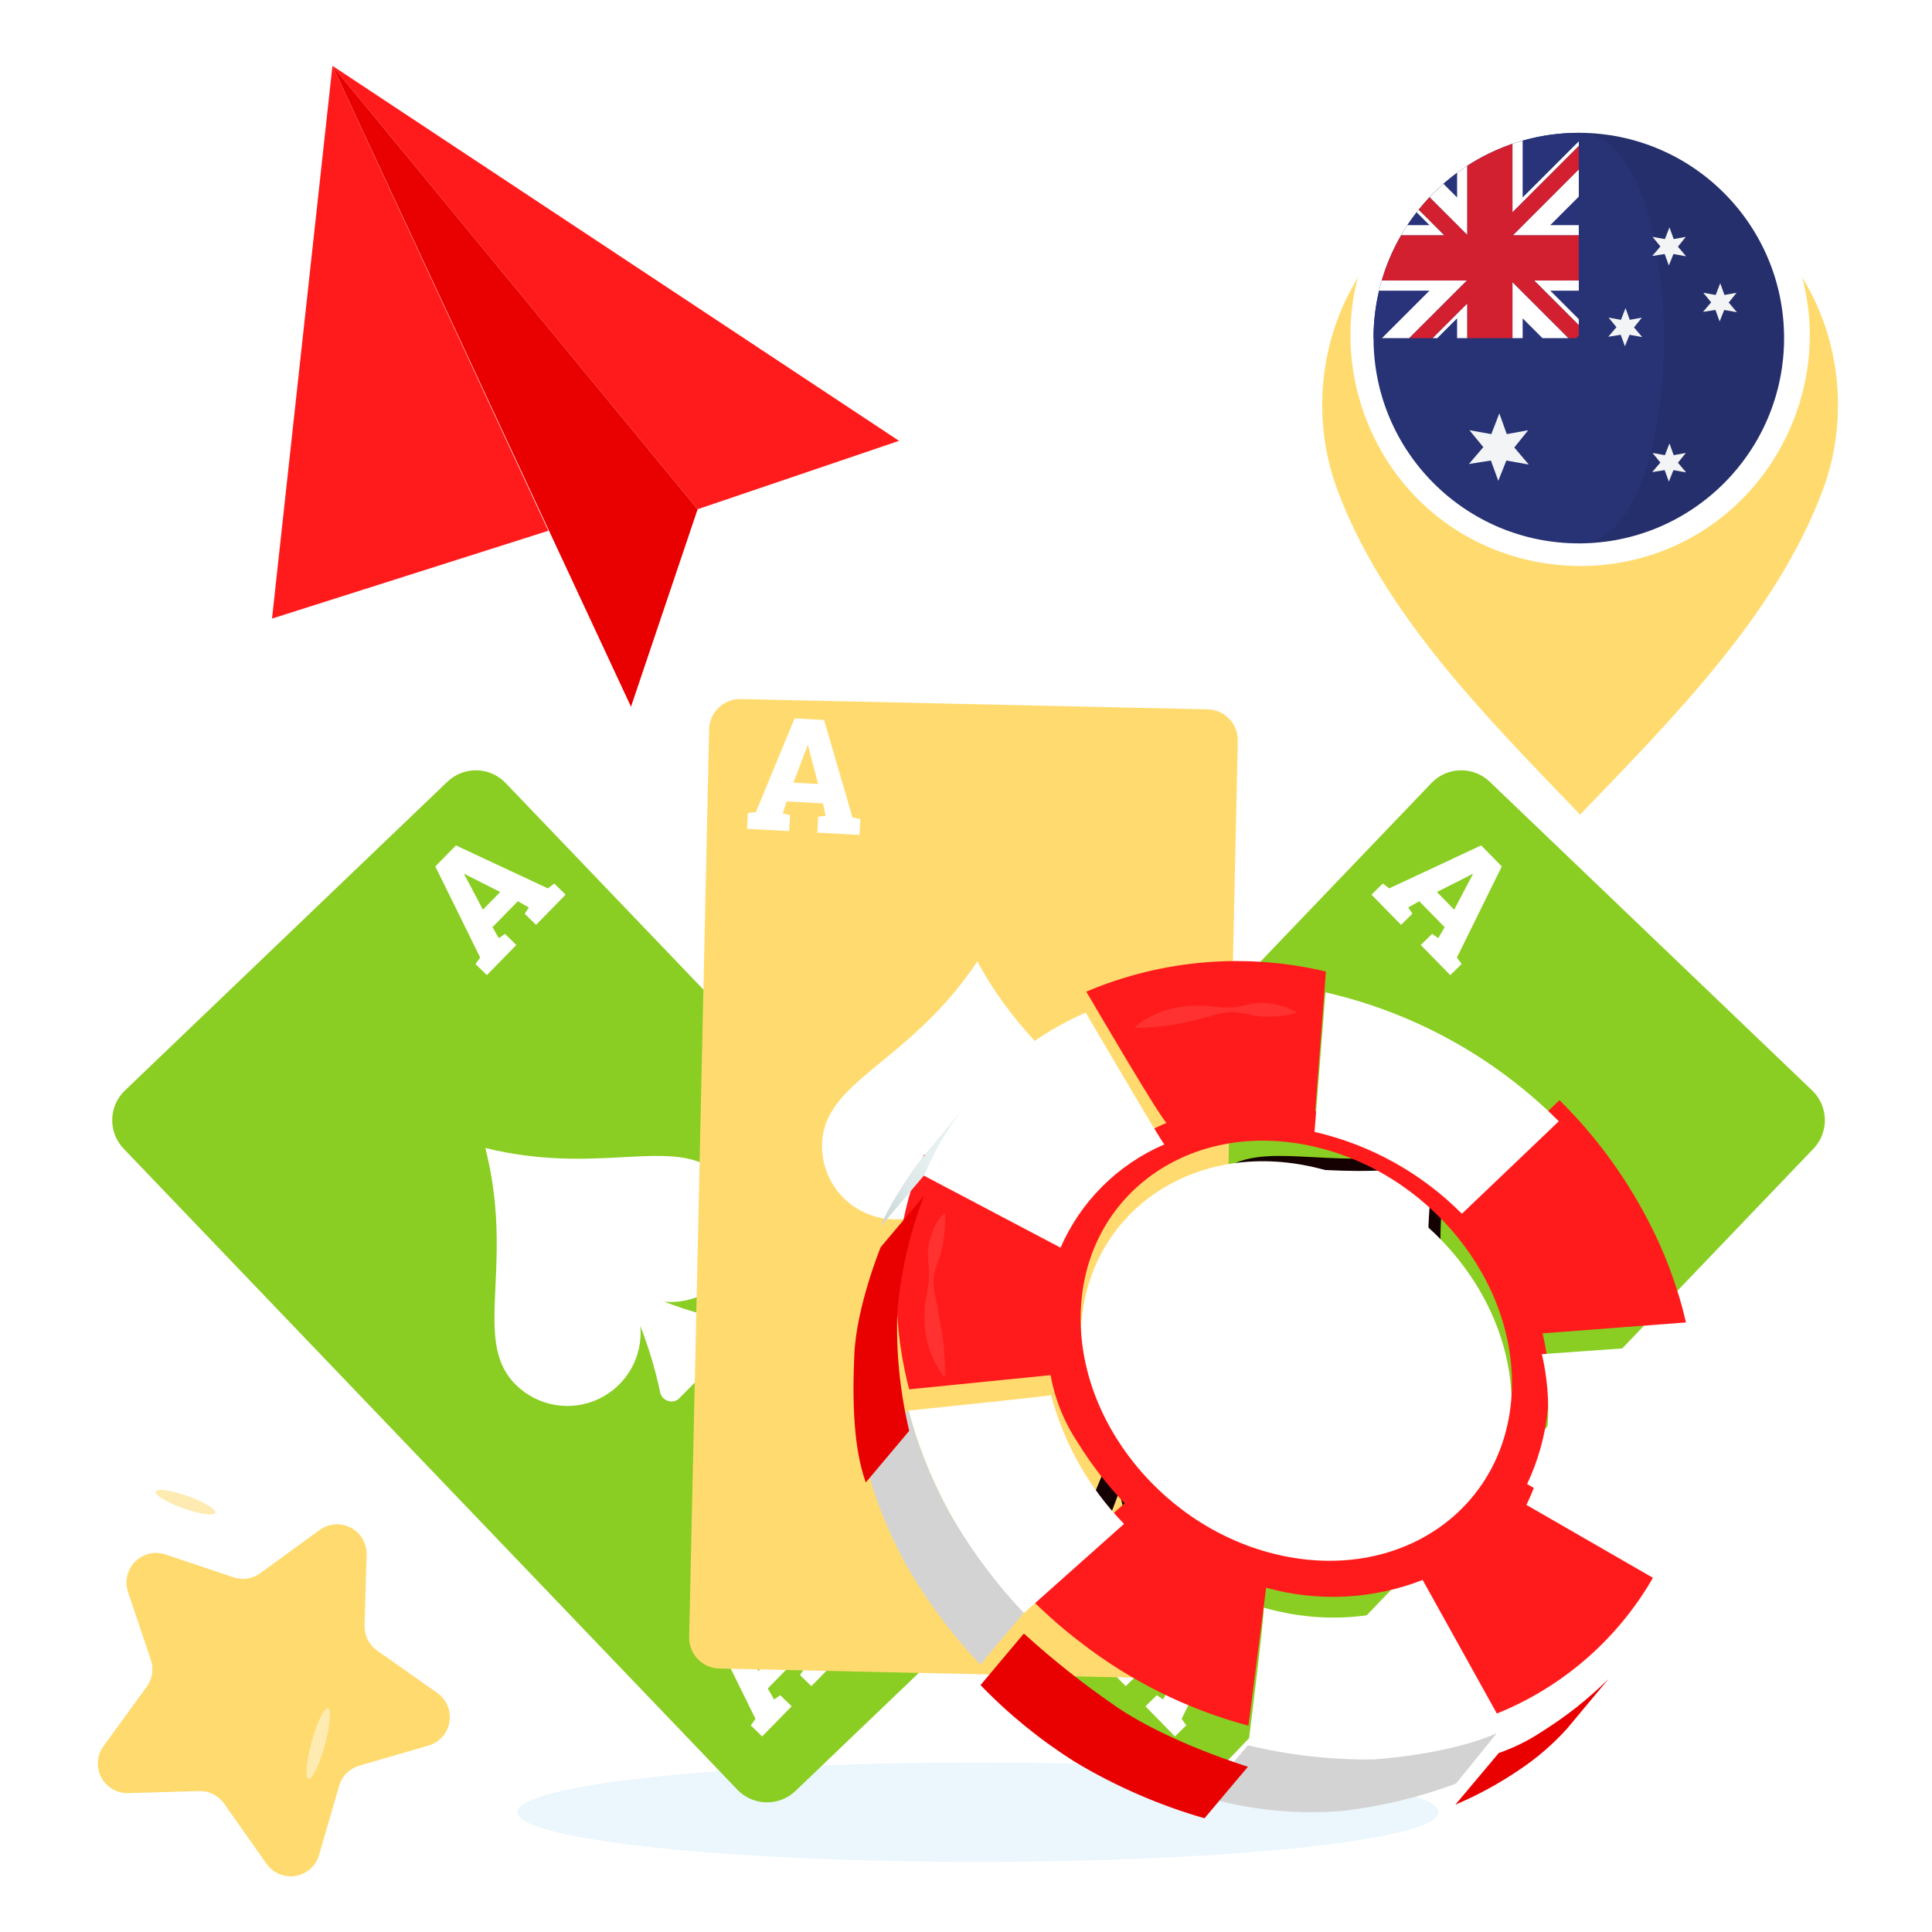 <?xml version="1.0" encoding="UTF-8"?> <svg xmlns="http://www.w3.org/2000/svg" width="320" height="320" viewBox="0 0 320 320" fill="none"><g clip-path="url(#clip0_2106_22045)"><ellipse cx="161.985" cy="300.153" rx="76.279" ry="8.225" fill="#CEE9FB" fill-opacity="0.4"></ellipse><g filter="url(#filter0_ii_2106_22045)"><path d="M148.909 69.61L115.547 80.938L55.062 7.492L148.909 69.61Z" fill="#FF1B1B"></path></g><g filter="url(#filter1_ii_2106_22045)"><path d="M55.062 7.492L90.825 84.502L45.054 99.049L55.062 7.492Z" fill="#FF1B1B"></path></g><g filter="url(#filter2_i_2106_22045)"><path d="M115.547 80.938L104.513 113.644L55.062 7.492L115.547 80.938Z" fill="#E90000"></path></g><g filter="url(#filter3_ii_2106_22045)"><path d="M237.1 127.983L135.456 234.145C132.852 236.865 132.946 241.182 135.666 243.787L189.079 294.926C191.799 297.531 196.116 297.437 198.721 294.717L300.364 188.555C302.969 185.835 302.875 181.518 300.155 178.914L246.742 127.774C244.021 125.169 239.704 125.263 237.1 127.983Z" fill="#8ACE23"></path></g><path d="M239.091 191.497C237.417 198.933 237.447 205.298 237.662 210.666L237.767 213.06C237.934 216.638 238.071 219.638 237.699 222.23C237.333 224.78 236.481 226.866 234.705 228.63C233.085 230.239 231.009 231.31 228.759 231.698C226.509 232.086 224.193 231.772 222.128 230.799C220.062 229.825 218.346 228.239 217.213 226.256C216.08 224.274 215.584 221.991 215.794 219.717L213.844 219.255C212.425 222.874 211.311 226.605 210.511 230.409L210.51 230.411C210.445 230.721 210.21 230.966 209.889 231.068C209.572 231.169 209.27 231.101 209.066 230.896L199.489 221.254C199.283 221.046 199.218 220.743 199.321 220.427C199.425 220.109 199.671 219.875 199.982 219.813L199.986 219.812C203.795 219.038 207.533 217.948 211.162 216.554L210.713 214.601C208.438 214.796 206.158 214.285 204.183 213.138C202.209 211.992 200.635 210.265 199.675 208.193C198.716 206.121 198.418 203.804 198.821 201.556C199.225 199.309 200.309 197.239 201.929 195.63C203.705 193.866 205.796 193.029 208.349 192.68C210.295 192.414 212.468 192.437 214.942 192.545L217.519 192.674C223.356 192.985 230.505 193.369 239.091 191.497Z" fill="white" stroke="#150101" stroke-width="2.024"></path><path d="M227.161 148.183L229.042 146.342L230.095 147.143L245.331 140.025L248.743 143.511L241.311 158.601L242.089 159.671L240.209 161.512L235.324 156.522L237.204 154.681L238.223 155.391L239.277 153.568L235.074 149.275L233.248 150.309L233.936 151.342L232.055 153.182L227.161 148.183ZM237.996 147.745L240.86 150.671L243.63 145.408L243.955 144.804L243.901 144.749L243.234 145.096L237.996 147.745Z" fill="white"></path><path d="M181.562 274.282L183.442 272.441L184.496 273.242L199.731 266.124L203.144 269.61L195.711 284.699L196.49 285.77L194.609 287.61L189.724 282.62L191.605 280.779L192.623 281.489L193.677 279.667L189.475 275.374L187.648 276.407L188.336 277.44L186.456 279.281L181.562 274.282ZM192.396 273.843L195.26 276.77L198.031 271.507L198.355 270.902L198.301 270.847L197.635 271.194L192.396 273.843Z" fill="white"></path><g filter="url(#filter4_ii_2106_22045)"><path d="M83.744 127.984L185.387 234.145C187.992 236.866 187.898 241.182 185.178 243.787L131.765 294.927C129.044 297.532 124.728 297.438 122.123 294.717L20.48 188.556C17.875 185.835 17.969 181.519 20.689 178.914L74.102 127.774C76.823 125.17 81.139 125.263 83.744 127.984Z" fill="#8ACE23"></path></g><path d="M110.044 215.61C112.527 215.822 115.014 215.265 117.168 214.014C119.323 212.763 121.04 210.879 122.087 208.619C123.134 206.358 123.459 203.83 123.019 201.378C122.579 198.926 121.395 196.668 119.628 194.913C115.687 190.999 110.366 191.284 103.271 191.664C97.079 191.994 89.535 192.397 80.389 190.143C82.705 199.274 82.353 206.821 82.065 213.014C81.734 220.112 81.485 225.435 85.425 229.348C87.193 231.104 89.458 232.273 91.913 232.696C94.368 233.119 96.894 232.777 99.148 231.714C101.401 230.652 103.273 228.922 104.509 226.759C105.746 224.596 106.286 222.105 106.057 219.625C107.456 223.192 108.555 226.869 109.343 230.618C109.639 232.041 111.475 232.638 112.496 231.61L122.073 221.968C123.097 220.937 122.487 219.105 121.06 218.821C117.305 218.058 113.621 216.984 110.044 215.61Z" fill="white"></path><path d="M93.683 148.184L91.803 146.343L90.749 147.144L75.514 140.026L72.102 143.512L79.534 158.601L78.755 159.671L80.636 161.512L85.521 156.522L83.64 154.681L82.622 155.391L81.568 153.569L85.77 149.276L87.597 150.309L86.909 151.342L88.789 153.183L93.683 148.184ZM82.849 147.745L79.985 150.672L77.214 145.409L76.89 144.804L76.944 144.749L77.61 145.096L82.849 147.745Z" fill="white"></path><path d="M139.282 274.282L137.401 272.441L136.348 273.242L121.113 266.124L117.7 269.61L125.132 284.7L124.354 285.77L126.234 287.611L131.119 282.621L129.239 280.78L128.221 281.49L127.166 279.667L131.369 275.374L133.195 276.408L132.508 277.441L134.388 279.281L139.282 274.282ZM128.448 273.844L125.583 276.77L122.813 271.507L122.489 270.903L122.543 270.848L123.209 271.195L128.448 273.844Z" fill="white"></path><g filter="url(#filter5_ii_2106_22045)"><path d="M117.454 113.968L114.149 264.317C114.086 267.14 116.325 269.48 119.149 269.542L196.488 271.242C199.312 271.304 201.652 269.065 201.714 266.241L205.019 115.893C205.081 113.069 202.842 110.729 200.018 110.667L122.679 108.967C119.855 108.905 117.516 111.144 117.454 113.968Z" fill="#FFDB6F"></path></g><path d="M157.215 198.049C155.528 199.882 153.317 201.151 150.884 201.684C148.45 202.217 145.912 201.988 143.613 201.028C141.314 200.069 139.366 198.424 138.034 196.319C136.702 194.214 136.05 191.75 136.167 189.261C136.429 183.714 140.545 180.329 146.033 175.816C150.821 171.877 156.656 167.078 161.877 159.238C166.338 167.535 171.695 172.861 176.091 177.234C181.13 182.243 184.91 186 184.648 191.547C184.53 194.036 183.65 196.428 182.125 198.398C180.601 200.369 178.507 201.823 176.128 202.562C173.749 203.301 171.2 203.29 168.828 202.53C166.455 201.77 164.374 200.299 162.867 198.315C164.245 201.89 165.919 205.343 167.87 208.64C168.613 209.89 167.663 211.57 166.215 211.502L152.64 210.862C151.19 210.793 150.401 209.031 151.262 207.857C153.515 204.758 155.506 201.478 157.215 198.049Z" fill="white"></path><path d="M123.73 137.277L123.873 134.65L125.191 134.529L131.616 118.988L136.487 119.254L141.2 135.4L142.497 135.663L142.354 138.291L135.381 137.912L135.525 135.284L136.755 135.119L136.301 133.063L130.302 132.737L129.654 134.733L130.859 135.03L130.716 137.658L123.73 137.277ZM131.422 129.635L135.511 129.858L133.999 124.106L133.829 123.441L133.753 123.437L133.496 124.143L131.422 129.635Z" fill="white"></path><path d="M175.294 261.062L175.438 258.434L176.755 258.313L183.181 242.773L188.052 243.038L192.765 259.184L194.062 259.448L193.919 262.075L186.946 261.696L187.089 259.068L188.319 258.904L187.865 256.848L181.867 256.521L181.218 258.517L182.423 258.814L182.28 261.442L175.294 261.062ZM182.987 253.42L187.076 253.642L185.563 247.891L185.394 247.226L185.317 247.221L185.06 247.927L182.987 253.42Z" fill="#150101"></path><g filter="url(#filter6_ii_2106_22045)"><path d="M21.189 251.717L24.986 263.006C25.233 263.746 25.3 264.535 25.181 265.306C25.062 266.077 24.762 266.809 24.303 267.441L17.115 277.306C16.585 278.047 16.271 278.921 16.209 279.83C16.148 280.739 16.34 281.647 16.765 282.453C17.191 283.259 17.832 283.931 18.617 284.393C19.402 284.855 20.3 285.089 21.211 285.07L32.968 284.722C33.776 284.7 34.576 284.877 35.298 285.238C36.02 285.599 36.642 286.133 37.109 286.792L44.159 296.8C44.694 297.545 45.426 298.125 46.274 298.474C47.122 298.823 48.051 298.928 48.955 298.777C49.859 298.625 50.703 298.224 51.391 297.617C52.078 297.011 52.583 296.224 52.846 295.346L56.179 283.847C56.411 283.057 56.837 282.339 57.42 281.757C58.002 281.175 58.722 280.75 59.512 280.519L71.01 277.181C71.888 276.917 72.675 276.413 73.281 275.725C73.887 275.037 74.288 274.193 74.439 273.289C74.59 272.385 74.484 271.456 74.135 270.609C73.785 269.761 73.205 269.029 72.46 268.494L62.457 261.444C61.797 260.98 61.262 260.359 60.901 259.637C60.539 258.915 60.363 258.115 60.386 257.308L60.73 245.547C60.749 244.636 60.514 243.738 60.051 242.954C59.589 242.169 58.917 241.529 58.111 241.104C57.306 240.68 56.398 240.488 55.489 240.55C54.58 240.612 53.707 240.925 52.966 241.455L43.101 248.639C42.473 249.095 41.745 249.396 40.977 249.514C40.21 249.633 39.425 249.567 38.688 249.321L27.395 245.529C26.533 245.243 25.608 245.203 24.724 245.412C23.839 245.621 23.031 246.071 22.387 246.713C21.744 247.354 21.291 248.162 21.079 249.045C20.868 249.929 20.906 250.854 21.189 251.717Z" fill="#FFDB6F"></path></g><path d="M35.668 250.572C35.869 250.008 33.817 248.761 31.085 247.788C28.353 246.814 25.975 246.481 25.774 247.045C25.573 247.61 27.625 248.856 30.357 249.83C33.089 250.804 35.467 251.136 35.668 250.572Z" fill="#FEEBB2"></path><path d="M53.783 289.096C54.669 285.868 54.903 283.12 54.306 282.956C53.71 282.792 52.509 285.276 51.623 288.503C50.738 291.73 50.504 294.479 51.1 294.643C51.697 294.806 52.898 292.323 53.783 289.096Z" fill="#FEEBB2"></path><g filter="url(#filter7_d_2106_22045)"><path d="M182.364 223.087C183.519 204.352 200.417 192.372 220.063 196.443C239.709 200.513 254.733 219.029 253.628 237.802C252.524 256.575 235.626 268.555 215.929 264.446C196.231 260.337 181.208 241.885 182.364 223.087Z" fill="white"></path><path d="M189.632 224.589C189.888 220.301 194.87 216.988 194.87 212.789C194.87 208.333 199.865 205.085 204.103 203.325C208.815 201.412 213.72 203.133 219.691 203.325C227.19 203.621 233.739 207.588 238.477 213.264C241.34 216.696 243.519 220.645 244.897 224.897C246.112 228.557 246.635 232.411 246.438 236.261C246.29 238.681 245.784 241.065 244.936 243.336C244.062 245.673 241.456 247.356 239.915 249.205C238.04 251.49 237.09 253.814 234.432 255.227C231.774 256.639 230.028 257.898 225.444 256.511C222.876 255.702 219.344 258.129 216.455 257.512C210.637 256.301 205.24 253.582 200.803 249.628C197.618 246.816 198.145 240.897 194.742 238.521C188.771 234.387 189.246 229.841 189.632 224.589Z" fill="white"></path><g filter="url(#filter8_i_2106_22045)"><path d="M276.034 208.384C278.955 213.868 281.152 219.707 282.569 225.757L258.814 227.567C260.836 235.937 259.93 244.747 256.246 252.529L278.537 265.37C272.807 276.804 263.1 285.753 251.238 290.537L238.95 268.413C230.676 271.641 221.577 272.092 213.025 269.697L210.097 292.553C199.972 289.847 190.492 285.135 182.221 278.698C179.338 276.5 176.609 274.106 174.054 271.533C173.592 271.071 173.374 270.84 173.168 270.622C172.963 270.403 189.591 255.714 189.591 255.714C186.642 252.624 184.025 249.232 181.784 245.596C179.554 242.236 178.033 238.457 177.316 234.489L153.895 236.838C150.556 223.998 151.083 210.002 156.36 197.944L179.088 209.912C182.446 202.114 188.717 195.936 196.564 192.693C196.05 192.924 183.235 170.967 183.235 170.967C195.771 165.649 209.679 164.484 222.925 167.641L221.153 190.754C230.394 192.866 238.85 197.544 245.55 204.249L261.614 188.943C267.386 194.648 272.249 201.204 276.034 208.384ZM220.062 196.442C200.416 192.372 183.518 204.352 182.362 223.086C181.206 241.82 196.217 260.388 215.927 264.445C235.637 268.503 252.535 256.561 253.678 237.801C254.821 219.041 239.81 200.5 220.062 196.442Z" fill="#FF1B1B"></path></g><path d="M282.48 225.909C282.48 225.665 282.365 225.434 282.314 225.19C282.365 225.434 282.416 225.665 282.48 225.909Z" fill="#FDFAEF"></path><path d="M245.447 204.348L261.498 189.03C250.882 178.415 237.485 171.014 222.848 167.676L221.038 190.789C230.292 192.911 238.756 197.612 245.447 204.348Z" fill="white"></path><path d="M261.509 189.018L262.408 189.943C262.113 189.635 261.817 189.314 261.509 189.018Z" fill="#FDFAEF"></path><path d="M221.807 167.449C222.154 167.513 222.501 167.616 222.848 167.68C222.501 167.603 222.154 167.513 221.807 167.449Z" fill="#FDFAEF"></path><path d="M177.393 234.385C177.393 234.526 153.792 236.953 153.792 236.953C157.2 249.577 163.777 261.122 172.898 270.492L189.488 255.713C183.688 249.763 179.521 242.417 177.393 234.385Z" fill="white"></path><path d="M178.909 210.103C182.242 202.357 188.419 196.185 196.167 192.858C195.962 192.948 183.134 171.029 183.134 171.029C171.093 176.303 161.492 185.936 156.259 197.994L178.974 209.962C178.945 210.005 178.923 210.053 178.909 210.103Z" fill="white"></path><path d="M259.674 239.083C259.406 243.768 258.201 248.353 256.13 252.565L278.408 265.406C281.692 258.772 283.604 251.544 284.033 244.155C284.384 238.03 283.861 231.886 282.479 225.908L258.698 227.603C259.569 231.364 259.898 235.229 259.674 239.083Z" fill="white"></path><path d="M215.452 270.289C214.502 270.084 213.551 269.853 212.601 269.596C212.922 269.699 210.033 292.542 210.033 292.542C211.317 292.914 212.691 293.21 214.052 293.492C226.405 296.234 239.296 295.224 251.071 290.59L238.886 268.453C231.43 271.378 223.272 272.017 215.452 270.289Z" fill="white"></path><g filter="url(#filter9_i_2106_22045)"><path d="M251.559 290.255L244.369 298.806C248.047 297.247 251.565 295.334 254.872 293.092C257.812 291.147 260.496 288.839 262.859 286.223L269.716 278.005C266.416 281.265 262.769 284.155 258.84 286.621C256.578 288.137 254.131 289.358 251.559 290.255Z" fill="#E90000"></path></g><path d="M251.227 290.382L244.46 298.742C238.482 300.963 232.263 302.467 225.931 303.223C218.151 303.9 210.314 303.125 202.818 300.937L209.996 292.386C216.785 294.019 223.75 294.808 230.733 294.735C230.733 294.735 243.047 294.016 251.227 290.382Z" fill="#D3D3D3"></path><g filter="url(#filter10_i_2106_22045)"><path d="M202.815 301.064L210.006 292.525C210.006 292.525 197.345 288.673 188.588 282.843C183.075 279.088 177.832 274.952 172.897 270.465L165.719 279.004C170.413 283.875 175.682 288.157 181.41 291.755C188.112 295.772 195.307 298.901 202.815 301.064Z" fill="#E90000"></path></g><path d="M153.792 236.848C155.445 243.265 157.977 249.423 161.317 255.146C164.598 260.659 168.473 265.796 172.873 270.465L165.695 279.004C160.894 273.964 156.725 268.358 153.278 262.311C150.372 256.979 148.126 251.313 146.589 245.439L153.792 236.848Z" fill="#D3D3D3"></path><g filter="url(#filter11_i_2106_22045)"><path d="M146.716 245.442L153.907 236.89C152.383 230.488 151.718 223.912 151.929 217.334C152.471 210.687 153.967 204.153 156.372 197.932L149.181 206.471C149.181 206.471 145.175 216.255 144.816 224.217C144.456 232.178 144.7 239.856 146.716 245.442Z" fill="#E90000"></path></g><path d="M149.207 206.419L156.411 197.931C158.018 194.044 160.148 190.393 162.741 187.081C157.002 193.848 155.268 196.069 155.268 196.069C155.268 196.069 150.607 202.554 149.207 206.419Z" fill="url(#paint0_linear_2106_22045)"></path><path d="M217.98 170.965C216.957 170.351 215.837 169.917 214.668 169.68C213.55 169.441 212.404 169.367 211.265 169.462C210.109 169.616 208.979 170.014 207.862 170.13C206.728 170.235 205.586 170.204 204.459 170.04C203.882 170.04 203.304 169.899 202.726 169.886C202.148 169.873 201.57 169.886 200.992 169.886C199.843 169.928 198.7 170.075 197.577 170.322C195.293 170.855 193.157 171.89 191.324 173.353L191.413 173.584C193.661 173.55 195.902 173.339 198.116 172.955C199.195 172.762 200.261 172.505 201.326 172.249C202.392 171.992 203.484 171.709 204.562 171.388C205.637 171.052 206.763 170.908 207.888 170.965C209.012 171.1 210.127 171.306 211.226 171.581C212.324 171.729 213.435 171.755 214.539 171.658C215.688 171.598 216.828 171.422 217.942 171.131L217.98 170.965Z" fill="white" fill-opacity="0.1"></path><path d="M159.633 204.249C158.82 205.148 158.183 206.194 157.759 207.33C157.314 208.427 157.053 209.59 156.988 210.772C156.988 211.966 157.232 213.173 157.207 214.329C157.183 215.495 157.046 216.656 156.796 217.795C156.54 218.959 156.424 220.149 156.449 221.339C156.431 222.523 156.53 223.706 156.744 224.871C157.213 227.208 158.201 229.411 159.633 231.317H159.865C159.865 229.027 159.711 226.741 159.402 224.473C159.235 223.381 159.03 222.29 158.825 221.185C158.709 220.633 158.67 220.081 158.542 219.529C158.414 218.977 158.272 218.412 158.183 217.847C157.922 216.732 157.866 215.579 158.016 214.444C158.281 213.327 158.633 212.232 159.069 211.17C159.375 210.072 159.59 208.951 159.711 207.818C159.841 206.668 159.893 205.509 159.865 204.351L159.633 204.249Z" fill="white" fill-opacity="0.1"></path></g><g filter="url(#filter12_ii_2106_22045)"><path d="M261.711 13C278.55 13.001 292.906 22.856 300.052 36.773C305.109 46.623 305.822 58.573 302 68.982C294.358 89.793 276.895 107.177 261.72 122.99V123C261.718 122.998 261.716 122.997 261.715 122.995C261.713 122.997 261.712 122.999 261.711 123V122.99C246.535 107.177 229.072 89.794 221.431 68.982C217.609 58.573 218.321 46.623 223.378 36.773C230.523 22.859 244.875 13.004 261.711 13ZM261.715 34.77C249.798 34.773 240.108 44.155 240.107 56.072C240.108 67.845 249.878 77.993 261.715 77.996C273.552 77.993 283.323 67.845 283.323 56.072C283.323 44.154 273.632 34.773 261.715 34.77Z" fill="#FFDB6F"></path></g><path d="M261.715 90.08C280.7 90.08 296.09 74.69 296.09 55.705C296.09 36.72 280.7 21.33 261.715 21.33C242.73 21.33 227.34 36.72 227.34 55.705C227.34 74.69 242.73 90.08 261.715 90.08Z" fill="white"></path><g filter="url(#filter13_i_2106_22045)"><path d="M296.09 55.705C296.09 42.077 288.159 30.301 276.661 24.741V86.669C288.159 81.109 296.09 69.333 296.09 55.705Z" fill="#FF1B1B"></path></g><g filter="url(#filter14_i_2106_22045)"><path d="M227.341 55.705C227.341 69.333 235.272 81.109 246.77 86.669V24.741C235.272 30.301 227.341 42.077 227.341 55.705Z" fill="#FF1B1B"></path></g><g filter="url(#filter15_i_2106_22045)"><path d="M267.694 60.189L273.673 57.2L270.684 55.705V52.716L264.706 55.705L267.694 49.727H264.706L261.716 45.243L258.727 49.727H255.738L258.727 55.705L252.749 52.716V55.705L249.76 57.2L255.738 60.189L254.244 63.178H260.222V67.662H263.211V63.178H269.189L267.694 60.189Z" fill="#FF1B1B"></path></g><path d="M261.7 17.663C245.856 17.663 231.31 27.88 225.905 42.759C220.46 57.749 225.23 74.95 237.501 85.098C249.798 95.268 267.658 96.619 281.324 88.352C294.994 80.083 302.213 63.714 299 48.053C295.852 32.716 283.096 20.545 267.617 18.122C265.66 17.816 263.679 17.663 261.7 17.663ZM292.35 69.543C285.853 83.94 269.634 92.059 254.22 88.535C242.357 85.824 232.653 76.555 229.345 64.861C225.962 52.903 229.631 39.766 238.673 31.254C248.456 22.044 263.202 19.529 275.48 25.067C290.139 31.677 298.248 48.301 294.312 63.92C293.826 65.849 293.162 67.729 292.35 69.543C292.681 68.803 291.901 70.537 292.35 69.543Z" fill="white"></path><path d="M261.499 22V90C280.277 90 295.5 74.778 295.5 56.001C295.5 37.221 280.277 22 261.499 22Z" fill="#252F6B"></path><path d="M261.5 22C242.722 22 227.5 37.222 227.5 56C227.5 74.777 242.722 89.999 261.5 89.999C280.278 89.999 280.278 22 261.5 22Z" fill="#273375"></path><path d="M250.818 74.12L253.111 71.261L249.569 71.903L248.34 68.472L247.004 71.903L243.388 71.261L245.686 74.057L243.3 76.849L246.937 76.278L248.164 79.638L249.5 76.279L253.209 76.942L250.818 74.12Z" fill="#F3F4F5"></path><path d="M277.92 76.644L279.221 75.025L277.213 75.388L276.517 73.444L275.76 75.388L273.711 75.025L275.013 76.608L273.661 78.191L275.722 77.867L276.417 79.77L277.174 77.868L279.276 78.244L277.92 76.644Z" fill="#F3F4F5"></path><path d="M277.92 40.855L279.221 39.234L277.213 39.598L276.517 37.654L275.76 39.598L273.711 39.234L275.013 40.819L273.661 42.401L275.722 42.077L276.417 43.981L277.174 42.078L279.276 42.453L277.92 40.855Z" fill="#F3F4F5"></path><path d="M286.331 50.113L287.63 48.493L285.623 48.857L284.927 46.913L284.17 48.857L282.12 48.493L283.422 50.077L282.07 51.66L284.131 51.335L284.826 53.24L285.583 51.337L287.685 51.712L286.331 50.113Z" fill="#F3F4F5"></path><path d="M270.643 54.229L271.943 52.609L269.935 52.973L269.239 51.029L268.482 52.973L266.433 52.609L267.735 54.192L266.384 55.776L268.444 55.452L269.14 57.354L269.896 55.453L271.999 55.828L270.643 54.229Z" fill="#F3F4F5"></path><path d="M234.64 35.166C234.106 35.854 233.597 36.56 233.115 37.287H236.76L234.64 35.166Z" fill="#29337A"></path><path d="M252.199 56H255.474L252.199 52.725V56Z" fill="#29337A"></path><path d="M241.341 28.623C240.561 29.198 239.81 29.809 239.083 30.447L241.341 32.705V28.623Z" fill="#29337A"></path><path d="M238.063 56H241.34V52.724L238.063 56Z" fill="#29337A"></path><path d="M261.501 22C258.274 22 255.157 22.459 252.199 23.299V32.705L261.502 23.403V22H261.501Z" fill="#29337A"></path><path d="M261.502 52.865V48.145H256.781L261.502 52.865Z" fill="#29337A"></path><path d="M228.903 56L236.759 48.145H228.423C227.825 50.667 227.5 53.295 227.5 56H228.903Z" fill="#29337A"></path><path d="M256.777 37.287H261.501V32.565L256.777 37.287Z" fill="#29337A"></path><path d="M261.499 53.857V52.865L256.779 48.145H261.499V46.454H254.097L261.499 53.857Z" fill="white"></path><path d="M236.759 37.287H233.114C232.75 37.839 232.405 38.403 232.072 38.976H239.232L234.982 34.727C234.866 34.873 234.752 35.019 234.638 35.166L236.759 37.287Z" fill="white"></path><path d="M241.341 52.724V56H243.03V50.25L237.281 56H238.065L241.341 52.724Z" fill="white"></path><path d="M252.198 23.299C251.628 23.46 251.066 23.636 250.509 23.826V35.178L261.5 24.187V23.404L252.198 32.704V23.299Z" fill="white"></path><path d="M241.281 48.145L241.34 48.085L242.971 46.455H228.867C228.705 47.013 228.556 47.576 228.422 48.145H236.759L228.902 56H233.425L241.281 48.145Z" fill="white"></path><path d="M261.498 38.977V37.287H256.775L261.498 32.565V28.042L250.563 38.977H261.498Z" fill="white"></path><path d="M241.341 32.705L239.083 30.448C238.282 31.152 237.513 31.892 236.781 32.669L241.341 37.229L241.39 37.278L243.031 38.919V27.459C242.456 27.832 241.891 28.217 241.342 28.623V32.705H241.341Z" fill="white"></path><path d="M252.198 52.725L255.474 56H259.789L250.509 46.721V56H252.198V52.725Z" fill="white"></path><path d="M255.787 48.145L254.098 46.455H261.5V38.977H250.565L250.509 39.034V38.977H250.565L261.5 28.043V24.187L250.508 35.178V23.826C247.852 24.734 245.344 25.959 243.03 27.46V38.919L243.089 38.977H243.03V38.919L241.389 37.278L241.399 37.288H241.341V37.229L236.781 32.669C236.155 33.332 235.556 34.018 234.984 34.729L239.233 38.977H232.074C230.721 41.309 229.639 43.815 228.868 46.455H242.972L243.03 46.396V46.455H242.972L241.341 48.086V48.145H241.282L233.426 56H237.282L243.031 50.251V56H250.509V46.721L259.788 56H261.064C261.21 55.848 261.358 55.697 261.501 55.541V53.857L255.787 48.145Z" fill="#D32030"></path><path d="M250.509 35.178L261.501 24.187L250.509 35.178Z" fill="#D32030"></path><path d="M241.343 48.146V48.085L241.282 48.146H241.343Z" fill="#D32030"></path><path d="M243.032 46.395L242.972 46.455H243.032V46.395Z" fill="#D32030"></path><path d="M250.509 39.035L250.567 38.977H250.509V39.035Z" fill="#D32030"></path><path d="M241.342 37.288H241.401L241.391 37.279L241.342 37.229V37.288Z" fill="#D32030"></path><path d="M243.091 38.978L243.031 38.919V38.978H243.091Z" fill="#D32030"></path></g><defs><filter id="filter0_ii_2106_22045" x="55.062" y="5.787" width="93.847" height="80.266" filterUnits="userSpaceOnUse" color-interpolation-filters="sRGB"><feFlood flood-opacity="0" result="BackgroundImageFix"></feFlood><feBlend mode="normal" in="SourceGraphic" in2="BackgroundImageFix" result="shape"></feBlend><feColorMatrix in="SourceAlpha" type="matrix" values="0 0 0 0 0 0 0 0 0 0 0 0 0 0 0 0 0 0 127 0" result="hardAlpha"></feColorMatrix><feOffset dy="5.114"></feOffset><feGaussianBlur stdDeviation="4.262"></feGaussianBlur><feComposite in2="hardAlpha" operator="arithmetic" k2="-1" k3="1"></feComposite><feColorMatrix type="matrix" values="0 0 0 0 1 0 0 0 0 1 0 0 0 0 1 0 0 0 0.39 0"></feColorMatrix><feBlend mode="normal" in2="shape" result="effect1_innerShadow_2106_22045"></feBlend><feColorMatrix in="SourceAlpha" type="matrix" values="0 0 0 0 0 0 0 0 0 0 0 0 0 0 0 0 0 0 127 0" result="hardAlpha"></feColorMatrix><feOffset dy="-1.705"></feOffset><feGaussianBlur stdDeviation="5.114"></feGaussianBlur><feComposite in2="hardAlpha" operator="arithmetic" k2="-1" k3="1"></feComposite><feColorMatrix type="matrix" values="0 0 0 0 0 0 0 0 0 0 0 0 0 0 0 0 0 0 0.25 0"></feColorMatrix><feBlend mode="normal" in2="effect1_innerShadow_2106_22045" result="effect2_innerShadow_2106_22045"></feBlend></filter><filter id="filter1_ii_2106_22045" x="45.054" y="5.787" width="45.772" height="98.377" filterUnits="userSpaceOnUse" color-interpolation-filters="sRGB"><feFlood flood-opacity="0" result="BackgroundImageFix"></feFlood><feBlend mode="normal" in="SourceGraphic" in2="BackgroundImageFix" result="shape"></feBlend><feColorMatrix in="SourceAlpha" type="matrix" values="0 0 0 0 0 0 0 0 0 0 0 0 0 0 0 0 0 0 127 0" result="hardAlpha"></feColorMatrix><feOffset dy="5.114"></feOffset><feGaussianBlur stdDeviation="4.262"></feGaussianBlur><feComposite in2="hardAlpha" operator="arithmetic" k2="-1" k3="1"></feComposite><feColorMatrix type="matrix" values="0 0 0 0 1 0 0 0 0 1 0 0 0 0 1 0 0 0 0.39 0"></feColorMatrix><feBlend mode="normal" in2="shape" result="effect1_innerShadow_2106_22045"></feBlend><feColorMatrix in="SourceAlpha" type="matrix" values="0 0 0 0 0 0 0 0 0 0 0 0 0 0 0 0 0 0 127 0" result="hardAlpha"></feColorMatrix><feOffset dy="-1.705"></feOffset><feGaussianBlur stdDeviation="5.114"></feGaussianBlur><feComposite in2="hardAlpha" operator="arithmetic" k2="-1" k3="1"></feComposite><feColorMatrix type="matrix" values="0 0 0 0 0 0 0 0 0 0 0 0 0 0 0 0 0 0 0.25 0"></feColorMatrix><feBlend mode="normal" in2="effect1_innerShadow_2106_22045" result="effect2_innerShadow_2106_22045"></feBlend></filter><filter id="filter2_i_2106_22045" x="55.062" y="7.492" width="60.485" height="109.562" filterUnits="userSpaceOnUse" color-interpolation-filters="sRGB"><feFlood flood-opacity="0" result="BackgroundImageFix"></feFlood><feBlend mode="normal" in="SourceGraphic" in2="BackgroundImageFix" result="shape"></feBlend><feColorMatrix in="SourceAlpha" type="matrix" values="0 0 0 0 0 0 0 0 0 0 0 0 0 0 0 0 0 0 127 0" result="hardAlpha"></feColorMatrix><feOffset dy="3.41"></feOffset><feGaussianBlur stdDeviation="3.41"></feGaussianBlur><feComposite in2="hardAlpha" operator="arithmetic" k2="-1" k3="1"></feComposite><feColorMatrix type="matrix" values="0 0 0 0 0 0 0 0 0 0 0 0 0 0 0 0 0 0 0.2 0"></feColorMatrix><feBlend mode="normal" in2="shape" result="effect1_innerShadow_2106_22045"></feBlend></filter><filter id="filter3_ii_2106_22045" x="133.562" y="124.175" width="168.695" height="176.055" filterUnits="userSpaceOnUse" color-interpolation-filters="sRGB"><feFlood flood-opacity="0" result="BackgroundImageFix"></feFlood><feBlend mode="normal" in="SourceGraphic" in2="BackgroundImageFix" result="shape"></feBlend><feColorMatrix in="SourceAlpha" type="matrix" values="0 0 0 0 0 0 0 0 0 0 0 0 0 0 0 0 0 0 127 0" result="hardAlpha"></feColorMatrix><feOffset dy="3.41"></feOffset><feGaussianBlur stdDeviation="4.262"></feGaussianBlur><feComposite in2="hardAlpha" operator="arithmetic" k2="-1" k3="1"></feComposite><feColorMatrix type="matrix" values="0 0 0 0 1 0 0 0 0 1 0 0 0 0 1 0 0 0 0.23 0"></feColorMatrix><feBlend mode="normal" in2="shape" result="effect1_innerShadow_2106_22045"></feBlend><feColorMatrix in="SourceAlpha" type="matrix" values="0 0 0 0 0 0 0 0 0 0 0 0 0 0 0 0 0 0 127 0" result="hardAlpha"></feColorMatrix><feOffset dy="-1.705"></feOffset><feGaussianBlur stdDeviation="2.557"></feGaussianBlur><feComposite in2="hardAlpha" operator="arithmetic" k2="-1" k3="1"></feComposite><feColorMatrix type="matrix" values="0 0 0 0 0 0 0 0 0 0 0 0 0 0 0 0 0 0 0.15 0"></feColorMatrix><feBlend mode="normal" in2="effect1_innerShadow_2106_22045" result="effect2_innerShadow_2106_22045"></feBlend></filter><filter id="filter4_ii_2106_22045" x="18.586" y="124.176" width="168.695" height="176.055" filterUnits="userSpaceOnUse" color-interpolation-filters="sRGB"><feFlood flood-opacity="0" result="BackgroundImageFix"></feFlood><feBlend mode="normal" in="SourceGraphic" in2="BackgroundImageFix" result="shape"></feBlend><feColorMatrix in="SourceAlpha" type="matrix" values="0 0 0 0 0 0 0 0 0 0 0 0 0 0 0 0 0 0 127 0" result="hardAlpha"></feColorMatrix><feOffset dy="3.41"></feOffset><feGaussianBlur stdDeviation="4.262"></feGaussianBlur><feComposite in2="hardAlpha" operator="arithmetic" k2="-1" k3="1"></feComposite><feColorMatrix type="matrix" values="0 0 0 0 1 0 0 0 0 1 0 0 0 0 1 0 0 0 0.23 0"></feColorMatrix><feBlend mode="normal" in2="shape" result="effect1_innerShadow_2106_22045"></feBlend><feColorMatrix in="SourceAlpha" type="matrix" values="0 0 0 0 0 0 0 0 0 0 0 0 0 0 0 0 0 0 127 0" result="hardAlpha"></feColorMatrix><feOffset dy="-1.705"></feOffset><feGaussianBlur stdDeviation="2.557"></feGaussianBlur><feComposite in2="hardAlpha" operator="arithmetic" k2="-1" k3="1"></feComposite><feColorMatrix type="matrix" values="0 0 0 0 0 0 0 0 0 0 0 0 0 0 0 0 0 0 0.15 0"></feColorMatrix><feBlend mode="normal" in2="effect1_innerShadow_2106_22045" result="effect2_innerShadow_2106_22045"></feBlend></filter><filter id="filter5_ii_2106_22045" x="114.147" y="107.261" width="90.873" height="170.802" filterUnits="userSpaceOnUse" color-interpolation-filters="sRGB"><feFlood flood-opacity="0" result="BackgroundImageFix"></feFlood><feBlend mode="normal" in="SourceGraphic" in2="BackgroundImageFix" result="shape"></feBlend><feColorMatrix in="SourceAlpha" type="matrix" values="0 0 0 0 0 0 0 0 0 0 0 0 0 0 0 0 0 0 127 0" result="hardAlpha"></feColorMatrix><feOffset dy="-1.705"></feOffset><feGaussianBlur stdDeviation="5.114"></feGaussianBlur><feComposite in2="hardAlpha" operator="arithmetic" k2="-1" k3="1"></feComposite><feColorMatrix type="matrix" values="0 0 0 0 0.815 0 0 0 0 0.621 0 0 0 0 0.087 0 0 0 1 0"></feColorMatrix><feBlend mode="normal" in2="shape" result="effect1_innerShadow_2106_22045"></feBlend><feColorMatrix in="SourceAlpha" type="matrix" values="0 0 0 0 0 0 0 0 0 0 0 0 0 0 0 0 0 0 127 0" result="hardAlpha"></feColorMatrix><feOffset dy="8.524"></feOffset><feGaussianBlur stdDeviation="3.41"></feGaussianBlur><feComposite in2="hardAlpha" operator="arithmetic" k2="-1" k3="1"></feComposite><feColorMatrix type="matrix" values="0 0 0 0 1 0 0 0 0 1 0 0 0 0 1 0 0 0 0.15 0"></feColorMatrix><feBlend mode="normal" in2="effect1_innerShadow_2106_22045" result="effect2_innerShadow_2106_22045"></feBlend></filter><filter id="filter6_ii_2106_22045" x="16.198" y="238.833" width="58.308" height="66.83" filterUnits="userSpaceOnUse" color-interpolation-filters="sRGB"><feFlood flood-opacity="0" result="BackgroundImageFix"></feFlood><feBlend mode="normal" in="SourceGraphic" in2="BackgroundImageFix" result="shape"></feBlend><feColorMatrix in="SourceAlpha" type="matrix" values="0 0 0 0 0 0 0 0 0 0 0 0 0 0 0 0 0 0 127 0" result="hardAlpha"></feColorMatrix><feOffset dy="13.639"></feOffset><feGaussianBlur stdDeviation="3.41"></feGaussianBlur><feComposite in2="hardAlpha" operator="arithmetic" k2="-1" k3="1"></feComposite><feColorMatrix type="matrix" values="0 0 0 0 1 0 0 0 0 1 0 0 0 0 1 0 0 0 0.15 0"></feColorMatrix><feBlend mode="normal" in2="shape" result="effect1_innerShadow_2106_22045"></feBlend><feColorMatrix in="SourceAlpha" type="matrix" values="0 0 0 0 0 0 0 0 0 0 0 0 0 0 0 0 0 0 127 0" result="hardAlpha"></feColorMatrix><feOffset dy="-1.705"></feOffset><feGaussianBlur stdDeviation="2.557"></feGaussianBlur><feComposite in2="hardAlpha" operator="arithmetic" k2="-1" k3="1"></feComposite><feColorMatrix type="matrix" values="0 0 0 0 0.815 0 0 0 0 0.621 0 0 0 0 0.087 0 0 0 0.7 0"></feColorMatrix><feBlend mode="normal" in2="effect1_innerShadow_2106_22045" result="effect2_innerShadow_2106_22045"></feBlend></filter><filter id="filter7_d_2106_22045" x="131.431" y="152.658" width="159.33" height="157.425" filterUnits="userSpaceOnUse" color-interpolation-filters="sRGB"><feFlood flood-opacity="0" result="BackgroundImageFix"></feFlood><feColorMatrix in="SourceAlpha" type="matrix" values="0 0 0 0 0 0 0 0 0 0 0 0 0 0 0 0 0 0 127 0" result="hardAlpha"></feColorMatrix><feOffset dx="-3.311" dy="-3.311"></feOffset><feGaussianBlur stdDeviation="4.967"></feGaussianBlur><feComposite in2="hardAlpha" operator="out"></feComposite><feColorMatrix type="matrix" values="0 0 0 0 0 0 0 0 0 0 0 0 0 0 0 0 0 0 0.12 0"></feColorMatrix><feBlend mode="normal" in2="BackgroundImageFix" result="effect1_dropShadow_2106_22045"></feBlend><feBlend mode="normal" in="SourceGraphic" in2="effect1_dropShadow_2106_22045" result="shape"></feBlend></filter><filter id="filter8_i_2106_22045" x="151.798" y="162.494" width="130.771" height="130.06" filterUnits="userSpaceOnUse" color-interpolation-filters="sRGB"><feFlood flood-opacity="0" result="BackgroundImageFix"></feFlood><feBlend mode="normal" in="SourceGraphic" in2="BackgroundImageFix" result="shape"></feBlend><feColorMatrix in="SourceAlpha" type="matrix" values="0 0 0 0 0 0 0 0 0 0 0 0 0 0 0 0 0 0 127 0" result="hardAlpha"></feColorMatrix><feOffset dy="-3.41"></feOffset><feGaussianBlur stdDeviation="5.114"></feGaussianBlur><feComposite in2="hardAlpha" operator="arithmetic" k2="-1" k3="1"></feComposite><feColorMatrix type="matrix" values="0 0 0 0 0 0 0 0 0 0 0 0 0 0 0 0 0 0 0.18 0"></feColorMatrix><feBlend mode="normal" in2="shape" result="effect1_innerShadow_2106_22045"></feBlend></filter><filter id="filter9_i_2106_22045" x="244.369" y="278.005" width="25.347" height="24.211" filterUnits="userSpaceOnUse" color-interpolation-filters="sRGB"><feFlood flood-opacity="0" result="BackgroundImageFix"></feFlood><feBlend mode="normal" in="SourceGraphic" in2="BackgroundImageFix" result="shape"></feBlend><feColorMatrix in="SourceAlpha" type="matrix" values="0 0 0 0 0 0 0 0 0 0 0 0 0 0 0 0 0 0 127 0" result="hardAlpha"></feColorMatrix><feOffset dy="3.41"></feOffset><feGaussianBlur stdDeviation="3.41"></feGaussianBlur><feComposite in2="hardAlpha" operator="arithmetic" k2="-1" k3="1"></feComposite><feColorMatrix type="matrix" values="0 0 0 0 0 0 0 0 0 0 0 0 0 0 0 0 0 0 0.2 0"></feColorMatrix><feBlend mode="normal" in2="shape" result="effect1_innerShadow_2106_22045"></feBlend></filter><filter id="filter10_i_2106_22045" x="165.719" y="270.465" width="44.287" height="34.009" filterUnits="userSpaceOnUse" color-interpolation-filters="sRGB"><feFlood flood-opacity="0" result="BackgroundImageFix"></feFlood><feBlend mode="normal" in="SourceGraphic" in2="BackgroundImageFix" result="shape"></feBlend><feColorMatrix in="SourceAlpha" type="matrix" values="0 0 0 0 0 0 0 0 0 0 0 0 0 0 0 0 0 0 127 0" result="hardAlpha"></feColorMatrix><feOffset dy="3.41"></feOffset><feGaussianBlur stdDeviation="3.41"></feGaussianBlur><feComposite in2="hardAlpha" operator="arithmetic" k2="-1" k3="1"></feComposite><feColorMatrix type="matrix" values="0 0 0 0 0 0 0 0 0 0 0 0 0 0 0 0 0 0 0.2 0"></feColorMatrix><feBlend mode="normal" in2="shape" result="effect1_innerShadow_2106_22045"></feBlend></filter><filter id="filter11_i_2106_22045" x="144.677" y="197.932" width="11.695" height="50.92" filterUnits="userSpaceOnUse" color-interpolation-filters="sRGB"><feFlood flood-opacity="0" result="BackgroundImageFix"></feFlood><feBlend mode="normal" in="SourceGraphic" in2="BackgroundImageFix" result="shape"></feBlend><feColorMatrix in="SourceAlpha" type="matrix" values="0 0 0 0 0 0 0 0 0 0 0 0 0 0 0 0 0 0 127 0" result="hardAlpha"></feColorMatrix><feOffset dy="3.41"></feOffset><feGaussianBlur stdDeviation="3.41"></feGaussianBlur><feComposite in2="hardAlpha" operator="arithmetic" k2="-1" k3="1"></feComposite><feColorMatrix type="matrix" values="0 0 0 0 0 0 0 0 0 0 0 0 0 0 0 0 0 0 0.2 0"></feColorMatrix><feBlend mode="normal" in2="shape" result="effect1_innerShadow_2106_22045"></feBlend></filter><filter id="filter12_ii_2106_22045" x="219" y="11.295" width="85.431" height="118.524" filterUnits="userSpaceOnUse" color-interpolation-filters="sRGB"><feFlood flood-opacity="0" result="BackgroundImageFix"></feFlood><feBlend mode="normal" in="SourceGraphic" in2="BackgroundImageFix" result="shape"></feBlend><feColorMatrix in="SourceAlpha" type="matrix" values="0 0 0 0 0 0 0 0 0 0 0 0 0 0 0 0 0 0 127 0" result="hardAlpha"></feColorMatrix><feOffset dy="13.639"></feOffset><feGaussianBlur stdDeviation="3.41"></feGaussianBlur><feComposite in2="hardAlpha" operator="arithmetic" k2="-1" k3="1"></feComposite><feColorMatrix type="matrix" values="0 0 0 0 1 0 0 0 0 1 0 0 0 0 1 0 0 0 0.15 0"></feColorMatrix><feBlend mode="normal" in2="shape" result="effect1_innerShadow_2106_22045"></feBlend><feColorMatrix in="SourceAlpha" type="matrix" values="0 0 0 0 0 0 0 0 0 0 0 0 0 0 0 0 0 0 127 0" result="hardAlpha"></feColorMatrix><feOffset dy="-1.705"></feOffset><feGaussianBlur stdDeviation="2.557"></feGaussianBlur><feComposite in2="hardAlpha" operator="arithmetic" k2="-1" k3="1"></feComposite><feColorMatrix type="matrix" values="0 0 0 0 0.815 0 0 0 0 0.621 0 0 0 0 0.087 0 0 0 0.7 0"></feColorMatrix><feBlend mode="normal" in2="effect1_innerShadow_2106_22045" result="effect2_innerShadow_2106_22045"></feBlend></filter><filter id="filter13_i_2106_22045" x="276.661" y="21.331" width="19.429" height="65.338" filterUnits="userSpaceOnUse" color-interpolation-filters="sRGB"><feFlood flood-opacity="0" result="BackgroundImageFix"></feFlood><feBlend mode="normal" in="SourceGraphic" in2="BackgroundImageFix" result="shape"></feBlend><feColorMatrix in="SourceAlpha" type="matrix" values="0 0 0 0 0 0 0 0 0 0 0 0 0 0 0 0 0 0 127 0" result="hardAlpha"></feColorMatrix><feOffset dy="-3.41"></feOffset><feGaussianBlur stdDeviation="5.114"></feGaussianBlur><feComposite in2="hardAlpha" operator="arithmetic" k2="-1" k3="1"></feComposite><feColorMatrix type="matrix" values="0 0 0 0 0 0 0 0 0 0 0 0 0 0 0 0 0 0 0.18 0"></feColorMatrix><feBlend mode="normal" in2="shape" result="effect1_innerShadow_2106_22045"></feBlend></filter><filter id="filter14_i_2106_22045" x="227.341" y="21.331" width="19.429" height="65.338" filterUnits="userSpaceOnUse" color-interpolation-filters="sRGB"><feFlood flood-opacity="0" result="BackgroundImageFix"></feFlood><feBlend mode="normal" in="SourceGraphic" in2="BackgroundImageFix" result="shape"></feBlend><feColorMatrix in="SourceAlpha" type="matrix" values="0 0 0 0 0 0 0 0 0 0 0 0 0 0 0 0 0 0 127 0" result="hardAlpha"></feColorMatrix><feOffset dy="-3.41"></feOffset><feGaussianBlur stdDeviation="5.114"></feGaussianBlur><feComposite in2="hardAlpha" operator="arithmetic" k2="-1" k3="1"></feComposite><feColorMatrix type="matrix" values="0 0 0 0 0 0 0 0 0 0 0 0 0 0 0 0 0 0 0.18 0"></feColorMatrix><feBlend mode="normal" in2="shape" result="effect1_innerShadow_2106_22045"></feBlend></filter><filter id="filter15_i_2106_22045" x="249.76" y="41.833" width="23.913" height="25.828" filterUnits="userSpaceOnUse" color-interpolation-filters="sRGB"><feFlood flood-opacity="0" result="BackgroundImageFix"></feFlood><feBlend mode="normal" in="SourceGraphic" in2="BackgroundImageFix" result="shape"></feBlend><feColorMatrix in="SourceAlpha" type="matrix" values="0 0 0 0 0 0 0 0 0 0 0 0 0 0 0 0 0 0 127 0" result="hardAlpha"></feColorMatrix><feOffset dy="-3.41"></feOffset><feGaussianBlur stdDeviation="5.114"></feGaussianBlur><feComposite in2="hardAlpha" operator="arithmetic" k2="-1" k3="1"></feComposite><feColorMatrix type="matrix" values="0 0 0 0 0 0 0 0 0 0 0 0 0 0 0 0 0 0 0.18 0"></feColorMatrix><feBlend mode="normal" in2="shape" result="effect1_innerShadow_2106_22045"></feBlend></filter><linearGradient id="paint0_linear_2106_22045" x1="165.271" y1="191.801" x2="146.681" y2="201.694" gradientUnits="userSpaceOnUse"><stop stop-color="#E9F2F2"></stop><stop offset="0.41" stop-color="#E6F0F0"></stop><stop offset="0.66" stop-color="#DEE8E8"></stop><stop offset="0.88" stop-color="#CFDCDC"></stop><stop offset="1" stop-color="#C3D1D1"></stop></linearGradient><clipPath id="clip0_2106_22045"><rect width="320" height="320" fill="white"></rect></clipPath></defs></svg> 
